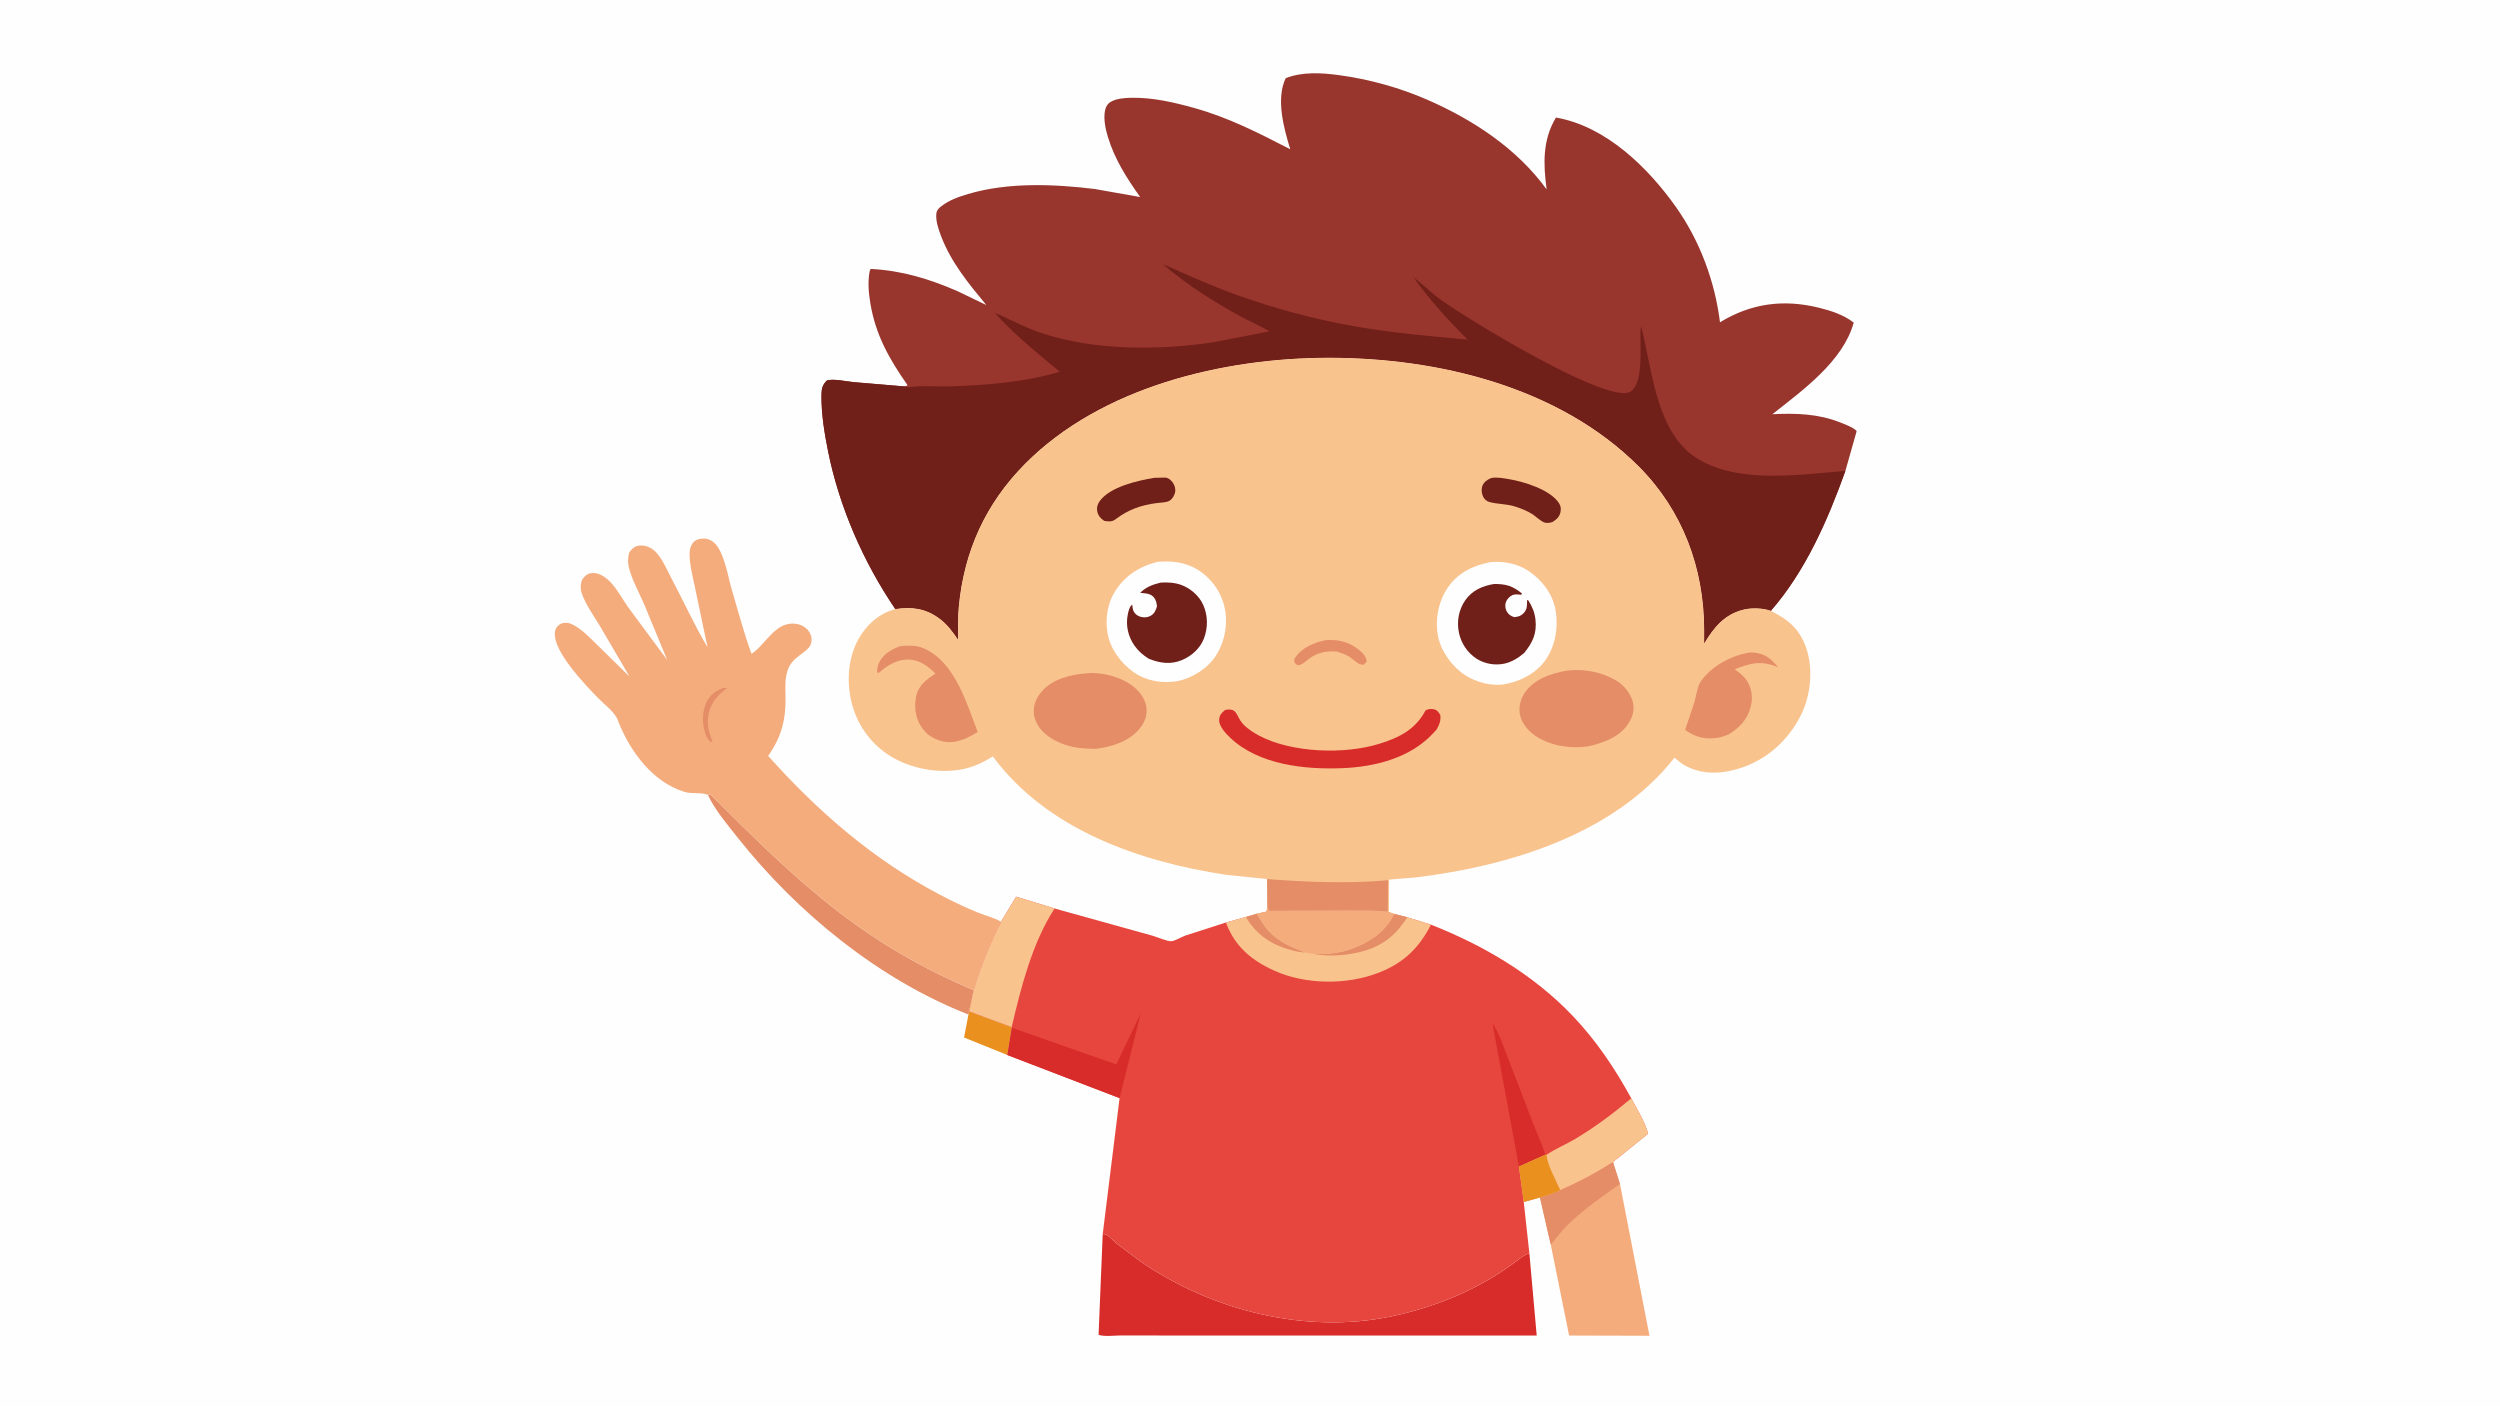 <svg version="1.1" xmlns="http://www.w3.org/2000/svg" style="display: block;" viewBox="0 0 2048 1152" width="1820" height="1024">
<path transform="translate(0,0)" fill="rgb(254,254,254)" d="M -0 -0 L 2048 0 L 2048 1152 L -0 1152 L -0 -0 z"/>
<path transform="translate(0,0)" fill="rgb(233,144,31)" d="M 793.978 828.308 L 828.785 841.224 L 828.86 841.773 L 825.215 864.134 L 789.754 849.765 L 793.355 830.957 L 793.978 828.308 z"/>
<path transform="translate(0,0)" fill="rgb(228,141,103)" d="M 579.935 651.05 L 582.094 650.753 C 615.795 684.347 649.629 718.256 687.496 747.256 C 721.321 773.159 758.291 794.548 797.621 810.904 L 793.978 828.308 L 793.355 830.957 C 720.305 802.453 653.064 747.606 604.599 686.399 C 596.152 675.732 585.641 663.467 579.935 651.05 z"/>
<path transform="translate(0,0)" fill="rgb(244,172,124)" d="M 1321.35 951.766 L 1327.09 969.792 L 1351.25 1094.13 L 1285.4 1093.94 L 1270.34 1019.24 L 1261.5 980.801 C 1267.11 979.06 1272.95 977.53 1278.18 974.813 C 1293.54 968.073 1307.25 960.83 1321.35 951.766 z"/>
<path transform="translate(0,0)" fill="rgb(228,141,103)" d="M 1321.35 951.766 L 1327.09 969.792 C 1312.3 980.156 1296.24 991.307 1283.39 1004.08 C 1278.61 1008.85 1274.92 1014.41 1270.34 1019.24 L 1261.5 980.801 C 1267.11 979.06 1272.95 977.53 1278.18 974.813 C 1293.54 968.073 1307.25 960.83 1321.35 951.766 z"/>
<path transform="translate(0,0)" fill="rgb(215,44,41)" d="M 903.339 1010.88 C 903.951 1010.94 905.493 1010.91 905.979 1011.16 C 908.912 1012.65 912.522 1016.76 915.175 1018.94 L 934.615 1033.45 C 992.881 1073.44 1069.42 1092.84 1139.22 1078.37 C 1166.91 1072.63 1194.01 1062.85 1218.53 1048.69 C 1225.37 1044.75 1232.03 1040.35 1238.46 1035.79 C 1242.55 1032.9 1248.01 1027.81 1252.87 1026.63 L 1258.87 1093.91 L 972.097 1093.94 L 918.612 1093.85 C 913.967 1093.84 904.03 1095.05 899.955 1093.3 L 903.339 1010.88 z"/>
<path transform="translate(0,0)" fill="rgb(244,172,124)" d="M 579.935 651.05 C 574.461 648.651 566.843 650.461 560.714 648.57 C 534.939 640.617 516.72 616.218 506.945 592 L 506.346 590.348 C 503.688 583.052 495.511 577.408 490.193 571.94 C 480.343 561.814 448.788 529.694 455.409 514.744 C 456.117 513.146 458.297 511.259 459.978 510.647 C 463.477 509.372 466.834 510.232 469.984 511.937 C 477.219 515.855 483.051 522.184 488.93 527.848 L 515.774 554.189 L 491.046 512.006 C 485.96 503.673 479.714 494.956 476.475 485.737 C 475.553 483.112 475.462 479.2 476.225 476.5 C 476.87 474.22 479.03 471.649 481.039 470.512 C 483.745 468.981 487.242 468.935 490.127 469.926 C 494.147 471.307 497.777 474.178 500.616 477.282 C 506.097 483.274 510.13 491.046 514.857 497.669 L 546.558 540.495 L 527.668 494.81 C 523.532 485.316 517.84 475.135 515.282 465.175 C 514.155 460.784 514.23 456.646 515.5 452.316 C 517.632 449.66 519.541 447.322 523.167 446.865 C 527.803 446.28 531.815 447.595 535.453 450.469 C 541.947 455.6 546.32 466.647 550.165 473.89 C 560.037 492.486 568.877 512.029 579.599 530.094 L 569.494 481.901 C 567.633 472.79 564.826 462.559 564.89 453.249 C 564.908 450.542 565.621 447.322 567.233 445.096 C 569.022 442.627 571.446 441.475 574.406 441.149 C 578.282 440.722 581.907 441.729 584.88 444.293 C 593.224 451.493 596.469 472.769 599.551 483.161 C 604.724 500.602 609.392 518.396 615.651 535.48 C 627.795 527.632 635.76 506.865 654.219 511.349 C 657.732 512.202 661.554 514.929 663.314 518.112 C 664.927 521.029 665.286 524.231 664.293 527.428 C 663.111 531.235 657.498 534.813 654.432 537.155 C 650.033 540.515 646.829 543.95 645.129 549.311 C 643.006 556.006 643.285 562.797 643.478 569.719 C 644.01 588.832 640.375 603.303 629.283 619.099 C 670.121 664.761 715.453 704.199 770 732.826 C 779.945 738.046 790.141 742.993 800.553 747.215 C 806.766 749.734 814.289 751.651 820.04 754.899 C 810.942 773.507 803.564 790.977 797.621 810.904 C 758.291 794.548 721.321 773.159 687.496 747.256 C 649.629 718.256 615.795 684.347 582.094 650.753 L 579.935 651.05 z"/>
<path transform="translate(0,0)" fill="rgb(228,141,103)" d="M 592.278 563.5 L 595.74 563.5 C 589.816 567.561 584.285 573.522 581.764 580.276 C 578.311 589.525 579.9 598.779 583.824 607.5 L 582.255 607.566 C 580.454 606.15 579.397 604.879 578.521 602.737 C 575.133 594.459 574.829 584.098 578.405 575.793 C 581.114 569.502 586.058 565.874 592.278 563.5 z"/>
<path transform="translate(0,0)" fill="rgb(231,70,62)" d="M 820.04 754.899 L 832.441 734.439 L 863.908 744.081 L 944.06 766.37 C 948.01 767.45 955.666 770.975 959.481 770.922 C 961.894 770.889 968.441 767.204 971.079 766.256 L 1004.23 755.595 L 1020.62 751.061 L 1029.6 748.435 L 1037.68 746.648 L 1038.18 742.052 L 1039.5 746.019 L 1103.95 745.78 C 1114.82 745.916 1126.09 745.497 1136.88 746.692 L 1137.84 747.163 L 1142.04 748.559 L 1152.82 751.289 L 1172.26 757.34 C 1215.2 774.215 1256.19 798.317 1288.25 831.946 C 1307.71 852.358 1322.82 874.95 1336.34 899.585 C 1340.86 908.412 1347.77 919.023 1350.11 928.613 L 1321.35 951.766 C 1307.25 960.83 1293.54 968.073 1278.18 974.813 C 1272.95 977.53 1267.11 979.06 1261.5 980.801 L 1248.25 984.514 L 1252.87 1026.63 C 1248.01 1027.81 1242.55 1032.9 1238.46 1035.79 C 1232.03 1040.35 1225.37 1044.75 1218.53 1048.69 C 1194.01 1062.85 1166.91 1072.63 1139.22 1078.37 C 1069.42 1092.84 992.881 1073.44 934.615 1033.45 L 915.175 1018.94 C 912.522 1016.76 908.912 1012.65 905.979 1011.16 C 905.493 1010.91 903.951 1010.94 903.339 1010.88 L 917.146 899.426 L 825.215 864.134 L 828.86 841.773 L 828.785 841.224 L 793.978 828.308 L 797.621 810.904 C 803.564 790.977 810.942 773.507 820.04 754.899 z"/>
<path transform="translate(0,0)" fill="rgb(215,44,41)" d="M 1244.34 955.569 L 1222.56 837.866 C 1228.2 846.352 1231.73 857.469 1235.47 866.942 L 1255.47 918.968 C 1258.82 927.91 1263.22 936.725 1265.93 945.837 L 1244.34 955.569 z"/>
<path transform="translate(0,0)" fill="rgb(215,44,41)" d="M 828.86 841.773 L 914.452 871.857 L 934.502 830.01 L 917.146 899.426 L 825.215 864.134 L 828.86 841.773 z"/>
<path transform="translate(0,0)" fill="rgb(249,195,142)" d="M 1336.34 899.585 C 1340.86 908.412 1347.77 919.023 1350.11 928.613 L 1321.35 951.766 C 1307.25 960.83 1293.54 968.073 1278.18 974.813 C 1272.95 977.53 1267.11 979.06 1261.5 980.801 L 1248.25 984.514 L 1244.34 955.569 L 1265.93 945.837 L 1266.83 945.957 C 1273.96 940.983 1282.96 937.337 1290.54 932.799 C 1306.99 922.956 1321.71 911.927 1336.34 899.585 z"/>
<path transform="translate(0,0)" fill="rgb(233,144,31)" d="M 1265.93 945.837 L 1266.83 945.957 C 1267.84 954.554 1274.51 966.752 1278.18 974.813 C 1272.95 977.53 1267.11 979.06 1261.5 980.801 L 1248.25 984.514 L 1244.34 955.569 L 1265.93 945.837 z"/>
<path transform="translate(0,0)" fill="rgb(249,195,142)" d="M 820.04 754.899 L 832.441 734.439 L 863.908 744.081 C 845.597 772.302 836.37 808.789 828.785 841.224 L 793.978 828.308 L 797.621 810.904 C 803.564 790.977 810.942 773.507 820.04 754.899 z"/>
<path transform="translate(0,0)" fill="rgb(249,195,142)" d="M 1038.18 742.052 L 1039.5 746.019 L 1103.95 745.78 C 1114.82 745.916 1126.09 745.497 1136.88 746.692 L 1137.84 747.163 L 1142.04 748.559 L 1152.82 751.289 L 1172.26 757.34 C 1162.4 776.547 1149.85 788.742 1129.52 796.664 C 1103.35 806.861 1069.66 806.594 1044 795.062 C 1025.19 786.607 1011.67 775.254 1004.23 755.595 L 1020.62 751.061 L 1029.6 748.435 L 1037.68 746.648 L 1038.18 742.052 z"/>
<path transform="translate(0,0)" fill="rgb(228,141,103)" d="M 1020.62 751.061 L 1029.6 748.435 C 1032.49 753.126 1035.32 758.149 1039.01 762.259 C 1047.13 771.305 1058.18 775.808 1069.17 780.176 C 1065.9 780.01 1062.9 779.543 1059.74 778.74 C 1042.39 774.343 1029.86 766.544 1020.62 751.061 z"/>
<path transform="translate(0,0)" fill="rgb(228,141,103)" d="M 1142.04 748.559 L 1152.82 751.289 C 1142.64 767.303 1131 776 1112.38 780.146 C 1099.51 783.01 1087.64 783.387 1074.66 781.155 C 1085.92 781.802 1095.95 781.125 1106.67 777.327 C 1121.7 771.999 1135.07 763.184 1142.04 748.559 z"/>
<path transform="translate(0,0)" fill="rgb(244,172,124)" d="M 1038.18 742.052 L 1039.5 746.019 L 1103.95 745.78 C 1114.82 745.916 1126.09 745.497 1136.88 746.692 L 1137.84 747.163 L 1142.04 748.559 C 1135.07 763.184 1121.7 771.999 1106.67 777.327 C 1095.95 781.125 1085.92 781.802 1074.66 781.155 L 1069.17 780.176 C 1058.18 775.808 1047.13 771.305 1039.01 762.259 C 1035.32 758.149 1032.49 753.126 1029.6 748.435 L 1037.68 746.648 L 1038.18 742.052 z"/>
<path transform="translate(0,0)" fill="rgb(152,53,45)" d="M 741.24 316.438 L 743.5 315.455 C 728.616 294.156 717.425 274.617 713.035 248.581 C 711.566 239.864 710.736 230.648 712.469 221.902 C 712.622 221.127 712.826 220.739 713.37 220.174 C 738.619 221.448 761.472 228.353 784.535 238.469 L 807.979 249.746 C 793.37 231.98 779.057 214.82 770.826 193 C 768.783 187.582 766.412 180.698 767.046 174.833 C 767.312 172.374 768.612 170.827 770.511 169.285 C 777.082 163.947 785.108 161.162 793.117 158.779 C 825.761 149.066 863.518 150.603 896.949 154.713 L 934.037 161.291 C 922.985 145.712 913.096 130.288 907.515 111.827 C 905.554 105.34 903.891 97.224 905.205 90.5 C 905.81 87.404 907.179 84.955 909.899 83.309 C 914.441 80.56 921.644 80.034 926.849 79.949 C 944.477 79.661 961.712 83.697 978.603 88.41 C 1006.66 96.24 1031.31 108.909 1057 122.151 C 1051.75 105.067 1045.07 80.964 1053.25 63.889 C 1066.89 58.537 1082.48 59.457 1096.75 61.393 C 1121.84 64.795 1146.51 71.614 1169.72 81.779 C 1206.99 98.095 1242.88 121.706 1266.99 155.012 C 1264.28 134.405 1263.47 114.737 1274.62 96.153 C 1315.5 103.209 1350.11 137.101 1373.14 169.729 C 1392.61 197.326 1404.86 230.464 1409.01 263.858 C 1434.62 248.325 1460.85 244.79 1490.05 251.939 C 1499.84 254.337 1510.55 257.841 1518.57 264.153 C 1509.77 295.935 1476.68 319.601 1451.94 339.187 C 1471.21 338.273 1489.21 338.713 1507.42 345.883 C 1511.2 347.372 1516.74 349.42 1519.89 351.937 L 1520.98 353.026 L 1511.73 385.649 C 1497.22 426.01 1479.13 467.625 1450.65 500.28 C 1444.31 497.918 1435 497.65 1428.5 499.225 C 1412.61 503.07 1403.99 513.875 1396.02 527.116 L 1396.05 516.143 C 1396.03 465.341 1378.51 417.932 1342.28 381.773 C 1277.04 316.675 1177.94 292.89 1088.21 292.961 C 1002.08 293.029 902.317 316.802 839.812 379.734 C 807.453 412.315 789.82 451.137 785.46 496.712 C 784.596 505.736 784.916 515.042 784.941 524.107 C 780.488 517.529 775.894 511.188 769.39 506.467 C 757.963 498.173 747.051 496.803 733.451 498.825 C 707.429 460.529 687.748 415.624 678.51 370.282 C 675.428 355.152 672.802 339.086 672.945 323.624 C 672.994 318.404 673.621 315.254 677.432 311.5 C 683.169 309.973 693.152 312.294 699.298 312.901 L 741.24 316.438 z"/>
<path transform="translate(0,0)" fill="rgb(112,31,25)" d="M 741.24 316.438 C 743.106 317.358 744.066 317.171 746.095 316.888 C 756.258 315.471 767.719 316.745 778.065 316.412 C 807.483 315.467 839.972 312.957 868.265 304.402 C 849.918 289.311 830.759 273.837 814.903 256.08 C 827.631 261.571 839.592 268.203 852.814 272.596 C 896.818 287.217 948.333 286.922 993.86 280.29 L 1040.07 271.305 C 1032.32 266.653 1023.84 263.203 1015.91 258.858 C 993.801 246.753 971.709 232.762 952.627 216.236 C 972.606 224.952 992.275 234.038 1012.83 241.386 C 1044 252.532 1076.56 261.382 1109.2 267.109 C 1140.06 272.525 1171.21 275.294 1202.39 278.066 C 1186.35 262.211 1170.79 245.126 1157.75 226.698 C 1165.87 233.197 1173.38 240.637 1181.91 246.588 C 1206.49 263.754 1306.97 324.837 1332.37 321.777 C 1334.53 321.517 1336.42 320.531 1337.83 318.856 C 1345.56 309.658 1343.63 289.425 1343.91 277.762 C 1343.99 274.609 1343.48 270.278 1344.46 267.375 C 1353.64 302.456 1356.37 355.346 1391.43 376.138 C 1425.33 396.242 1474.33 388.692 1511.73 385.649 C 1497.22 426.01 1479.13 467.625 1450.65 500.28 C 1444.31 497.918 1435 497.65 1428.5 499.225 C 1412.61 503.07 1403.99 513.875 1396.02 527.116 L 1396.05 516.143 C 1396.03 465.341 1378.51 417.932 1342.28 381.773 C 1277.04 316.675 1177.94 292.89 1088.21 292.961 C 1002.08 293.029 902.317 316.802 839.812 379.734 C 807.453 412.315 789.82 451.137 785.46 496.712 C 784.596 505.736 784.916 515.042 784.941 524.107 C 780.488 517.529 775.894 511.188 769.39 506.467 C 757.963 498.173 747.051 496.803 733.451 498.825 C 707.429 460.529 687.748 415.624 678.51 370.282 C 675.428 355.152 672.802 339.086 672.945 323.624 C 672.994 318.404 673.621 315.254 677.432 311.5 C 683.169 309.973 693.152 312.294 699.298 312.901 L 741.24 316.438 z"/>
<path transform="translate(0,0)" fill="rgb(249,195,142)" d="M 733.451 498.825 C 747.051 496.803 757.963 498.173 769.39 506.467 C 775.894 511.188 780.488 517.529 784.941 524.107 C 784.916 515.042 784.596 505.736 785.46 496.712 C 789.82 451.137 807.453 412.315 839.812 379.734 C 902.317 316.802 1002.08 293.029 1088.21 292.961 C 1177.94 292.89 1277.04 316.675 1342.28 381.773 C 1378.51 417.932 1396.03 465.341 1396.05 516.143 L 1396.02 527.116 C 1403.99 513.875 1412.61 503.07 1428.5 499.225 C 1435 497.65 1444.31 497.918 1450.65 500.28 C 1465.22 507.493 1474.56 515.317 1479.88 531.416 C 1485.56 548.6 1483.24 570.411 1474.97 586.438 C 1464.46 606.809 1447.05 622.408 1425.05 629.308 C 1409.96 634.042 1394.45 634.672 1380.27 626.925 C 1377.18 625.239 1374.42 622.81 1371.76 620.526 C 1322.57 683.288 1236.28 709.346 1160.01 718.611 L 1137.99 720.405 L 1137.84 747.163 L 1136.88 746.692 C 1126.09 745.497 1114.82 745.916 1103.95 745.78 L 1039.5 746.019 L 1038.18 742.052 L 1037.99 719.98 L 1004.52 716.532 C 933.126 705.686 857.83 679.603 813.316 619.516 C 806.946 623.497 800.949 626.623 793.663 628.73 C 774.157 634.371 750.012 630.802 732.438 621.057 C 715.572 611.704 703.437 596.202 698.207 577.617 C 693.263 560.049 694.296 539.091 703.476 522.993 C 710.149 511.292 720.354 502.335 733.451 498.825 z"/>
<path transform="translate(0,0)" fill="rgb(228,141,103)" d="M 1085.91 524.281 C 1095.75 523.527 1104.44 525.48 1112.43 531.556 C 1116.12 534.361 1119.01 537.186 1119.66 541.846 L 1117.22 544.347 C 1112.55 544.92 1109.16 540.138 1105.12 537.706 C 1102.1 535.885 1098.64 534.754 1095.32 533.592 C 1087.37 532.918 1079.56 534.298 1073 539.037 C 1069.43 541.619 1067.55 544.322 1063 544.939 L 1060.5 542.712 C 1060.26 540.881 1059.86 540.267 1060.94 538.671 C 1066.65 530.242 1076.37 526.319 1085.91 524.281 z"/>
<path transform="translate(0,0)" fill="rgb(112,31,25)" d="M 945.521 391.292 L 954.5 391.083 C 956.972 391.252 958.98 392.901 960.461 394.783 C 962.237 397.04 963.204 400.221 962.658 403.072 C 962.139 405.779 960.272 408.869 957.804 410.203 C 955.272 411.572 950.777 411.577 947.927 411.936 C 935.17 413.541 924.891 417.057 914.488 424.767 L 913.713 425.358 C 910.713 427.495 907.861 427.134 904.5 426.51 C 901.481 424.357 899.46 422.218 898.817 418.423 C 898.324 415.51 899.087 412.872 900.783 410.5 C 909.297 398.592 932.015 393.56 945.521 391.292 z"/>
<path transform="translate(0,0)" fill="rgb(112,31,25)" d="M 1221.49 391.5 C 1225.91 390.48 1231.85 391.642 1236.32 392.405 C 1248.52 394.484 1269.85 400.964 1277.06 411.953 C 1278.63 414.339 1278.89 416.603 1278.35 419.355 C 1277.56 423.383 1275.02 425.398 1271.79 427.5 C 1269.81 428.099 1267.79 428.5 1265.73 428.034 C 1262.46 427.294 1258.2 422.846 1255.23 420.991 C 1251.01 418.348 1246.21 416.437 1241.48 414.904 C 1234.2 412.541 1227.04 413.01 1220 411.069 C 1217.7 410.436 1215.86 408.657 1214.87 406.523 C 1213.65 403.884 1213.36 400.318 1214.5 397.61 C 1215.82 394.454 1218.51 392.804 1221.49 391.5 z"/>
<path transform="translate(0,0)" fill="rgb(228,141,103)" d="M 1037.99 719.98 C 1070.65 722.484 1104.46 723.872 1137.13 720.921 L 1136.88 746.692 C 1126.09 745.497 1114.82 745.916 1103.95 745.78 L 1039.5 746.019 L 1038.18 742.052 L 1037.99 719.98 z"/>
<path transform="translate(0,0)" fill="rgb(228,141,103)" d="M 1434.31 534.304 L 1436.47 534.446 C 1446.12 535.192 1450.72 539.495 1456.76 546.559 C 1443.08 540.77 1434.44 542.813 1421.13 548.134 C 1426.58 552.179 1430.75 555.33 1433.29 561.904 C 1435.37 567.271 1435.66 572.861 1434.28 578.471 C 1431.67 589.137 1425.28 595.755 1416.21 601.424 C 1413.37 602.616 1410.49 603.705 1407.44 604.192 C 1397.02 605.856 1388.88 603.978 1380.45 597.782 L 1388.04 575.219 C 1389.57 570.051 1390.3 562.299 1393.35 557.958 C 1402.27 545.221 1419.32 536.212 1434.31 534.304 z"/>
<path transform="translate(0,0)" fill="rgb(228,141,103)" d="M 737.096 529.27 C 743.7 528.519 750.498 528.264 756.707 530.983 C 782.401 542.233 791.543 575.37 800.931 599.447 C 794.842 603.331 789.441 606.14 782.269 607.446 C 774.118 608.93 766.771 606.18 760.142 601.573 C 758.223 599.577 756.22 597.527 754.688 595.213 C 749.764 587.776 748.774 578.397 750.634 569.782 C 752.505 561.114 759.368 556.206 766.362 551.719 C 760.457 545.708 753.571 540.53 744.83 540.178 C 735.098 539.787 726.981 544.796 720 551.031 L 718.5 550.791 C 718.6 548.327 718.733 545.876 719.718 543.58 C 723.017 535.888 729.708 532.203 737.096 529.27 z"/>
<path transform="translate(0,0)" fill="rgb(215,44,41)" d="M 1003.55 581.5 C 1013.73 579.263 1012.6 586.459 1017.82 592.443 C 1021.47 596.614 1026.65 599.947 1031.5 602.517 C 1058.2 616.641 1101.36 618.051 1129.98 609.171 C 1146.28 604.114 1159.63 597.405 1167.8 581.828 C 1170.09 580.668 1171.92 580.379 1174.5 580.881 C 1177.27 581.417 1178.45 583.257 1179.88 585.5 C 1180.41 590.397 1179.32 593.023 1176.99 597.299 L 1174.19 600.388 C 1155.5 620.705 1126.66 628.044 1099.89 629.133 C 1069.07 630.388 1031.31 626.541 1007.79 604.222 C 1004.25 600.863 998.531 594.812 998.75 589.579 C 998.919 585.533 1000.71 583.966 1003.55 581.5 z"/>
<path transform="translate(0,0)" fill="rgb(228,141,103)" d="M 890.509 551.414 C 902.452 550.136 917.705 554.377 927.284 561.357 C 932.816 565.388 938.062 571.826 939.061 578.81 C 940.02 585.514 937.972 591.312 933.775 596.541 C 925.241 607.175 910.336 611.954 897.298 613.315 C 888.777 613.175 880.66 612.755 872.5 609.955 C 863.652 606.919 853.822 601.323 849.543 592.617 L 849.246 592 C 848.147 589.748 847.239 587.558 847.012 585.032 C 846.34 577.552 848.626 571.743 853.551 566.142 C 862.6 555.852 877.427 552.351 890.509 551.414 z"/>
<path transform="translate(0,0)" fill="rgb(228,141,103)" d="M 1283.59 549.224 C 1297.56 547.661 1311.79 550.123 1323.95 557.333 C 1330.12 560.987 1336.09 568.033 1337.7 575.174 C 1339.1 581.388 1337.5 586.967 1334.2 592.219 C 1327.13 603.464 1314.09 608.191 1301.79 611.112 C 1287.55 613.534 1271.24 611.098 1258.92 603.421 C 1252.69 599.538 1246.54 592.667 1245.11 585.238 C 1243.95 579.227 1245.55 572.645 1248.94 567.608 C 1256.81 555.918 1270.44 551.644 1283.59 549.224 z"/>
<path transform="translate(0,0)" fill="rgb(254,254,254)" d="M 948.087 460.157 C 959.275 459.116 970.748 460.324 980.561 466.199 C 991.51 472.754 999.922 483.839 1002.91 496.276 C 1006.17 509.813 1003.75 524.6 996.398 536.425 C 989.652 547.277 977.224 555.076 964.94 557.797 C 953.878 559.613 942.421 558.378 932.5 552.889 C 921.591 546.852 911.52 534.747 908.244 522.741 C 905.007 510.877 906.288 496.647 912.475 485.993 C 920.633 471.946 932.584 464.185 948.087 460.157 z"/>
<path transform="translate(0,0)" fill="rgb(112,31,25)" d="M 950.774 477.127 C 956.44 476.779 962.319 477.083 967.7 479.036 C 975.142 481.738 982.249 487.864 985.56 495.127 C 989.573 503.928 989.697 514.007 986.23 523 C 983.139 531.02 976.156 537.282 968.341 540.556 C 958.951 544.489 950.206 543.153 941.074 539.507 C 936.315 536.468 932.591 533.354 929.323 528.705 C 924.179 521.389 922.06 512.203 923.849 503.382 C 924.37 500.814 925.272 496.637 927.5 495.201 C 927.703 496.849 927.887 498.689 928.5 500.242 C 929.267 502.183 931.144 503.884 933.045 504.669 C 936.103 505.933 939.623 505.939 942.548 504.339 C 945.721 502.604 946.886 499.768 947.796 496.5 C 947.493 494.104 947.111 491.834 945.691 489.81 C 942.854 485.766 938.429 486.064 934.032 485.5 C 938.961 480.633 944.14 478.784 950.774 477.127 z"/>
<path transform="translate(0,0)" fill="rgb(254,254,254)" d="M 1221.15 460.305 C 1231.96 459.439 1243.07 461.455 1252.15 467.583 C 1262.99 474.9 1271.58 485.74 1274.11 498.818 C 1276.82 512.795 1274.44 528.589 1266.17 540.401 C 1258.07 551.968 1244.91 558.332 1231.31 560.595 C 1221.01 561.814 1209.44 558.713 1200.72 553.25 C 1190.01 546.53 1180.79 534.073 1178.17 521.632 C 1175.31 508.035 1178.21 492.683 1186.07 481.163 C 1194.34 469.037 1207.11 462.94 1221.15 460.305 z"/>
<path transform="translate(0,0)" fill="rgb(112,31,25)" d="M 1223.91 478.255 C 1233.8 478.178 1239.34 479.901 1246.92 486.169 L 1246 487.091 C 1243.75 486.844 1241.2 486.466 1239.04 487.35 C 1236.77 488.283 1234.57 490.688 1233.67 492.97 C 1232.78 495.232 1233.03 498.334 1234.19 500.5 C 1235.69 503.293 1237.56 504.48 1240.5 505.439 C 1243.89 504.983 1245.73 504.658 1248.16 502.141 C 1250.42 499.793 1250.99 497.193 1250.93 494.041 L 1251.02 491.263 L 1252.16 491.922 C 1255.24 496.908 1257.25 501.64 1257.87 507.522 C 1259.07 518.806 1255.55 526.179 1248.63 534.752 C 1243.98 538.713 1238.46 542.201 1232.42 543.5 C 1224.73 545.153 1216.32 543.715 1209.68 539.513 C 1202.13 534.73 1196.88 526.697 1195.11 517.985 C 1193.24 508.819 1195.03 499.178 1200.41 491.5 C 1206.09 483.391 1214.44 479.858 1223.91 478.255 z"/>
</svg>